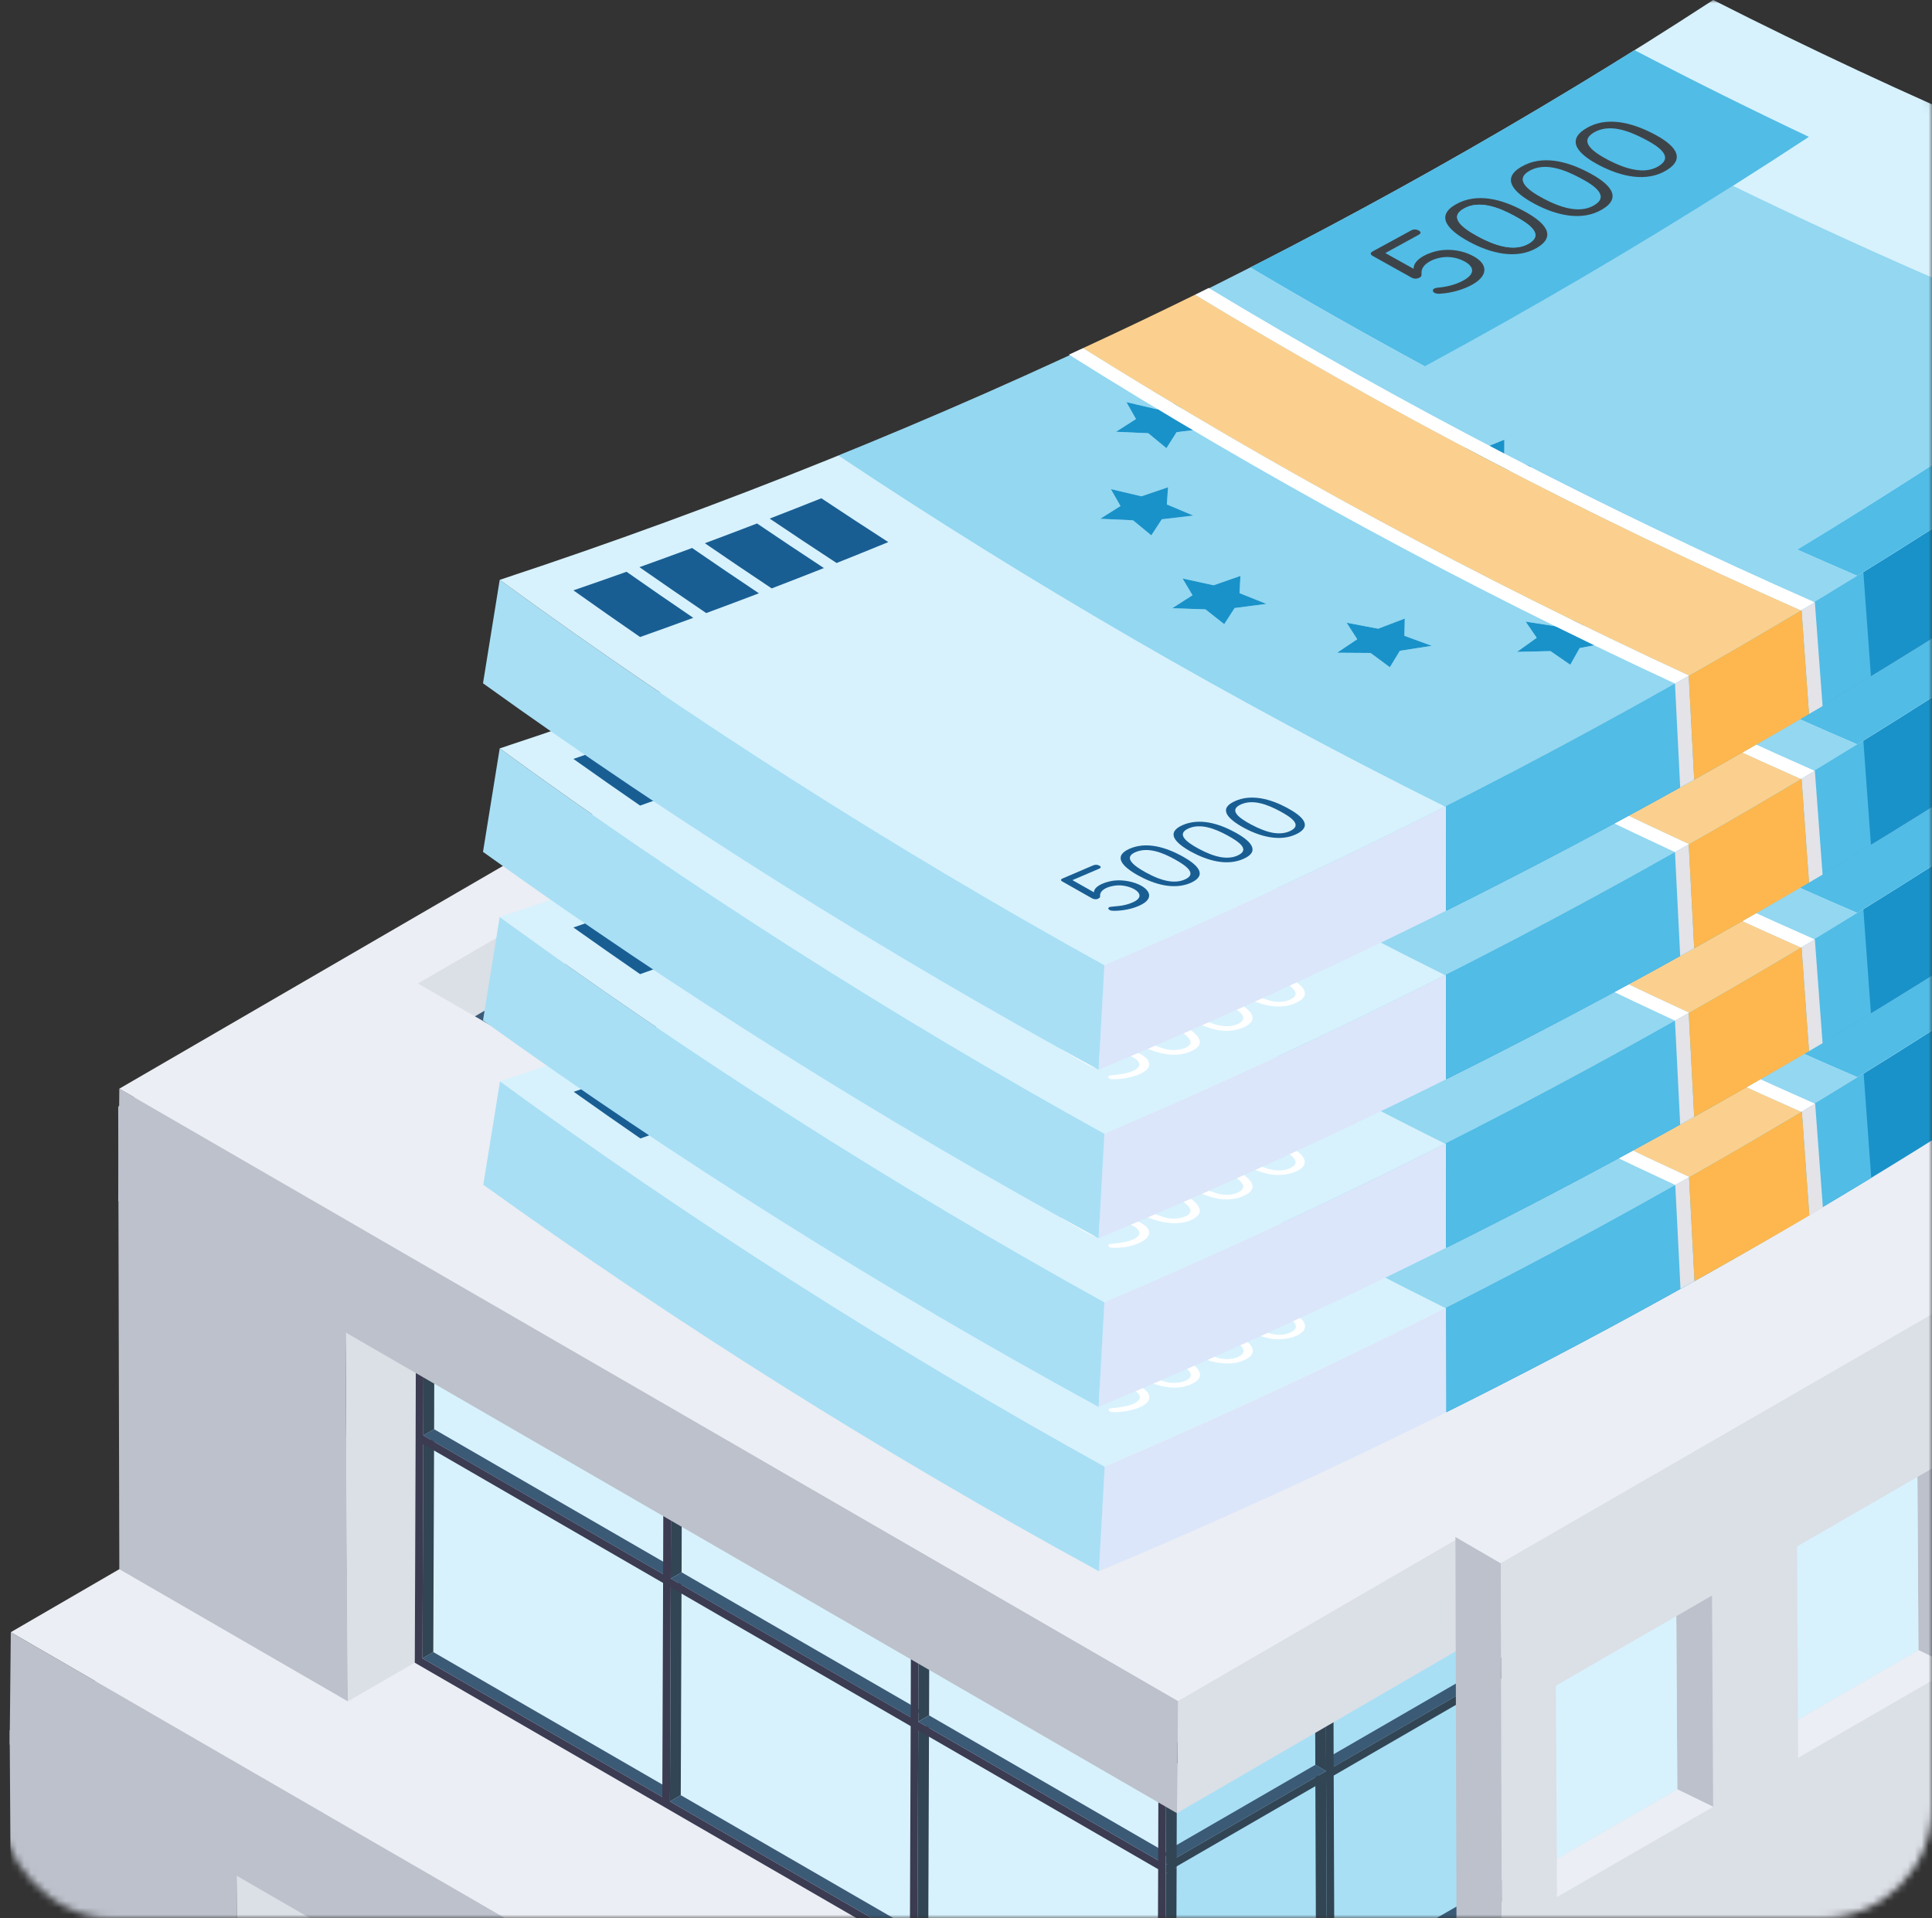 <svg width="280" height="278" viewBox="0 0 280 278" fill="none" xmlns="http://www.w3.org/2000/svg">
<rect x="0" y="0" width="280" height="278" fill="#333333" stroke="none"/>
<mask id="mask0_8944_19249" style="mask-type:alpha" maskUnits="userSpaceOnUse" x="0" y="0" width="280" height="278">
<rect width="280" height="278" rx="16" fill="#25253F"/>
</mask>
<g mask="url(#mask0_8944_19249)">
<path d="M405.947 371.855L208.538 486.573C198.822 492.207 183.135 492.352 173.118 486.573L88.614 437.766L51.196 416.152L41.76 410.714L-18.853 375.713L-25.546 371.855C-26.383 371.39 -27.174 370.832 -27.87 370.274C-31.264 367.718 -32.938 364.65 -32.938 361.582C-32.938 357.863 -30.52 354.191 -25.64 351.356L6.805 332.484C231.332 201.995 155.748 245.923 171.723 236.638C181.439 230.967 197.289 230.967 207.143 236.638L405.808 351.356C415.615 356.98 415.708 366.184 405.947 371.855Z" fill="#9BCB75"/>
<path d="M320.497 310.69L145.134 412.505L-8.309 323.77L167.054 221.951L320.497 310.69Z" fill="#EBEEF4"/>
<path d="M34.725 336.951L1.844 318.139L1.402 250.792L34.265 269.891L34.725 336.951Z" fill="#BCC1CB"/>
<path d="M34.265 269.891L1.402 250.792L75.128 208.261L107.99 227.36L34.265 269.891Z" fill="#CACDD2"/>
<path d="M107.991 227.36L108.451 294.415L34.726 336.951L34.266 269.891L107.991 227.36Z" fill="#DBDFE6"/>
<path d="M238.093 313.981L270.956 294.886L187.079 246.461L154.216 265.556L238.093 313.981Z" fill="#CACDD2"/>
<path d="M154.216 265.555L153.756 320.711L237.633 369.136L238.093 313.98L154.216 265.555Z" fill="#BCC1CB"/>
<path d="M96.903 259.954L89.902 263.993V297.125L96.903 301.188V259.954Z" fill="#BCC1CB"/>
<path d="M89.902 263.994L45.609 289.638V322.859L89.902 297.126V263.994Z" fill="#D7F2FD"/>
<path d="M90.26 297.336L89.084 296.653L88.996 273.36L90.177 274.044L90.26 297.336Z" fill="#324554"/>
<path d="M90.173 273.091L88.997 272.403L88.969 262.224L90.145 262.907L90.173 273.091Z" fill="#324554"/>
<path d="M75.777 281.411L74.597 280.728L88.997 272.403L90.173 273.091L75.777 281.411Z" fill="#3B5A76"/>
<path d="M75.744 270.287L74.568 269.604L89.796 260.8L90.972 261.484L75.744 270.287Z" fill="#3B5A76"/>
<path d="M74.945 281.895L73.769 281.212L73.736 271.027L74.917 271.711L74.945 281.895Z" fill="#324554"/>
<path d="M74.912 270.767L73.736 270.083L74.568 269.604L75.744 270.288L74.912 270.767Z" fill="#3B5A76"/>
<path d="M60.503 279.096L59.327 278.413L73.737 270.083L74.913 270.766L60.503 279.096Z" fill="#3B5A76"/>
<path d="M90.972 261.482C90.974 261.95 91.103 300.212 91.095 297.811C90.626 298.082 60.162 315.696 60.628 315.427L59.807 315.901L44.568 324.712C44.566 324.227 44.443 287.913 44.444 288.383C45.199 287.947 94.124 259.66 90.972 261.482ZM59.804 314.945L59.718 291.653L45.31 299.984L45.396 323.276L59.804 314.945ZM75.032 306.14L74.946 282.849L60.539 291.179L60.625 314.471L75.032 306.14ZM90.261 297.335L90.175 274.044L75.778 282.368L75.864 305.66L90.261 297.335ZM59.715 290.698L59.686 280.515L45.279 288.846L45.307 299.028L59.715 290.698ZM74.943 281.893L74.915 271.711L60.507 280.041L60.536 290.223L74.943 281.893ZM90.172 273.088L90.143 262.906L75.746 271.23L75.775 281.412L90.172 273.088Z" fill="#375064"/>
<path d="M96.903 256.254V259.954L45.601 289.638V328.083L41.673 329.25V287.7L96.903 256.254Z" fill="#DBDFE6"/>
<path d="M148.188 276.111L155.188 280.151V313.278L148.188 317.346V276.111Z" fill="#BCC1CB"/>
<path d="M169.346 286.441L170.522 285.757L155.294 276.954L154.118 277.637L169.346 286.441Z" fill="#3B5A76"/>
<path d="M184.586 295.254C185.312 295.674 201.692 305.144 200.646 304.539C200.645 305.007 200.515 343.269 200.523 340.868C181.015 329.589 173.507 325.249 153.995 313.967C153.997 313.499 154.126 275.238 154.118 277.638C154.588 277.91 185.051 295.523 184.586 295.254ZM185.287 331.102L199.694 339.432L199.78 316.141L185.373 307.81L185.287 331.102ZM170.058 322.297L184.465 330.627L184.552 307.336L170.144 299.005L170.058 322.297ZM154.83 313.492L169.226 321.816L169.312 298.525L154.916 290.2L154.83 313.492ZM185.376 306.854L199.783 315.185L199.812 305.003L185.404 296.672L185.376 306.854ZM170.147 298.049L184.554 306.38L184.583 296.198L170.176 287.867L170.147 298.049ZM154.918 289.244L169.315 297.569L169.344 287.387L154.947 279.062L154.918 289.244Z" fill="#375064"/>
<path d="M148.188 272.407V276.112L199.49 305.791V344.236L203.418 345.403V303.852L148.188 272.407Z" fill="#BCC1CB"/>
<path d="M320.214 229.377L320.051 245.642L154.84 341.562L155.003 325.298L320.214 229.377Z" fill="#DBDFE6"/>
<path d="M155.002 325.3L154.84 341.564L1.402 252.829L1.565 236.561L155.002 325.3Z" fill="#BCC1CB"/>
<path d="M320.213 229.378L155.002 325.299L1.564 236.56L166.776 140.639L320.213 229.378Z" fill="#EBEEF4"/>
<path d="M50.407 246.582L17.294 227.427L17.131 160.372L49.994 179.471L50.407 246.582Z" fill="#BCC1CB"/>
<path d="M49.994 179.471L17.131 160.371L101.008 111.946L133.871 131.046L49.994 179.471Z" fill="#CACDD2"/>
<path d="M133.871 131.045L134.331 198.1L50.408 246.581L49.994 179.47L133.871 131.045Z" fill="#DBDFE6"/>
<path d="M169.133 252.426L275.301 191.034C275.54 257.378 275.457 234.496 275.475 239.446L169.133 300.937V252.426Z" fill="#A8DFF5"/>
<path d="M216.432 275.051L214.861 274.14L249.621 254.042L251.192 254.953L216.432 275.051Z" fill="#3B5A76"/>
<path d="M193.406 288.368L191.835 287.457L213.756 274.781L215.322 275.692L193.406 288.368Z" fill="#3B5A76"/>
<path d="M251.192 254.954L249.621 254.043L249.51 223.011L251.076 223.927L251.192 254.954Z" fill="#324554"/>
<path d="M251.071 222.653L249.505 221.738L249.468 208.174L251.034 209.085L251.071 222.653Z" fill="#324554"/>
<path d="M215.321 275.693L213.755 274.782L213.639 243.751L215.21 244.662L215.321 275.693Z" fill="#324554"/>
<path d="M216.312 242.752L214.745 241.841L249.504 221.738L251.071 222.653L216.312 242.752Z" fill="#3B5A76"/>
<path d="M216.27 227.928L214.703 227.017L250.569 206.277L252.14 207.188L216.27 227.928Z" fill="#3B5A76"/>
<path d="M215.205 243.389L213.639 242.478L213.597 228.915L215.168 229.826L215.205 243.389Z" fill="#324554"/>
<path d="M215.163 228.57L213.597 227.659L214.703 227.017L216.269 227.928L215.163 228.57Z" fill="#3B5A76"/>
<path d="M192.309 289L190.742 288.089L190.626 257.058L192.197 257.969L192.309 289Z" fill="#324554"/>
<path d="M193.284 256.069L191.718 255.153L213.639 242.478L215.205 243.389L193.284 256.069Z" fill="#3B5A76"/>
<path d="M192.192 256.696L190.626 255.785L190.584 242.221L192.155 243.132L192.192 256.696Z" fill="#324554"/>
<path d="M193.242 241.246L191.676 240.335L213.597 227.659L215.163 228.57L193.242 241.246Z" fill="#3B5A76"/>
<path d="M192.15 241.878L190.579 240.967L191.676 240.335L193.243 241.246L192.15 241.878Z" fill="#3B5A76"/>
<path d="M169.286 303.592L167.719 302.681L167.599 270.376L169.17 271.287L169.286 303.592Z" fill="#324554"/>
<path d="M170.272 269.371L168.705 268.46L190.626 255.785L192.192 256.696L170.272 269.371Z" fill="#3B5A76"/>
<path d="M169.169 271.287L167.598 270.376L167.594 269.103L169.165 270.014L169.169 271.287Z" fill="#324554"/>
<path d="M169.123 255.19L167.552 254.279L190.579 240.966L192.15 241.877L169.123 255.19Z" fill="#3B5A76"/>
<path d="M252.137 207.189C252.362 273.515 252.285 250.639 252.302 255.588L216.435 276.328L215.327 276.968C202.203 284.556 182.427 295.991 169.285 303.591C169.268 298.642 169.346 321.518 169.121 255.192C231.107 219.349 160.134 260.389 252.137 207.189ZM192.309 289.002L192.195 257.972L170.275 270.648L170.389 301.678L192.309 289.002ZM215.323 275.694L215.208 244.664L193.289 257.34L193.403 288.37L215.323 275.694ZM251.19 254.954L251.075 223.924L216.316 244.025L216.431 275.055L251.19 254.954ZM192.191 256.699L192.152 243.134L170.233 255.81L170.271 269.375L192.191 256.699ZM215.204 243.391L215.166 229.826L193.247 242.502L193.285 256.067L215.204 243.391ZM251.071 222.651L251.033 209.086L216.274 229.186L216.313 242.751L251.071 222.651Z" fill="#324554"/>
<path d="M169.165 270.014L167.594 269.103L167.552 254.28L169.123 255.191L169.165 270.014Z" fill="#324554"/>
<path d="M169.132 252.426L62.962 191.037L62.929 205.878V207.138L62.79 239.448L169.132 300.939V252.426Z" fill="#D7F2FD"/>
<path d="M95.988 260.455L97.554 259.54L62.795 239.441L61.228 240.352L95.988 260.455Z" fill="#3B5A76"/>
<path d="M131.868 281.2L133.434 280.289L98.661 260.181L97.095 261.092L131.868 281.2Z" fill="#3B5A76"/>
<path d="M61.228 240.353L62.795 239.442L62.911 208.415L61.34 209.326L61.228 240.353Z" fill="#324554"/>
<path d="M61.344 208.053L62.915 207.142L62.952 193.574L61.381 194.485L61.344 208.053Z" fill="#324554"/>
<path d="M97.095 261.093L98.661 260.182L98.777 229.15L97.211 230.066L97.095 261.093Z" fill="#324554"/>
<path d="M96.103 228.152L97.669 227.24L62.915 207.142L61.344 208.053L96.103 228.152Z" fill="#3B5A76"/>
<path d="M96.145 213.328L97.711 212.417L61.846 191.676L60.279 192.587L96.145 213.328Z" fill="#3B5A76"/>
<path d="M97.21 228.793L98.781 227.882L98.818 214.314L97.252 215.225L97.21 228.793Z" fill="#324554"/>
<path d="M97.256 213.969L98.823 213.058L97.712 212.417L96.145 213.328L97.256 213.969Z" fill="#3B5A76"/>
<path d="M132.959 281.833L134.53 280.922L134.642 249.89L133.075 250.801L132.959 281.833Z" fill="#324554"/>
<path d="M131.983 248.901L133.554 247.985L98.781 227.882L97.21 228.793L131.983 248.901Z" fill="#3B5A76"/>
<path d="M133.08 249.528L134.647 248.617L134.684 235.054L133.117 235.965L133.08 249.528Z" fill="#324554"/>
<path d="M132.025 234.078L133.597 233.167L98.823 213.059L97.257 213.97L132.025 234.078Z" fill="#3B5A76"/>
<path d="M133.122 234.709L134.689 233.798L133.596 233.166L132.025 234.077L133.122 234.709Z" fill="#3B5A76"/>
<path d="M168.839 303.855L170.405 302.944L170.526 270.639L168.955 271.55L168.839 303.855Z" fill="#324554"/>
<path d="M167.853 269.636L169.42 268.725L134.647 248.617L133.08 249.528L167.853 269.636Z" fill="#3B5A76"/>
<path d="M168.955 271.551L170.526 270.64V269.366L168.96 270.277L168.955 271.551Z" fill="#324554"/>
<path d="M169.002 255.455L170.568 254.544L134.689 233.799L133.122 234.71L169.002 255.455Z" fill="#3B5A76"/>
<path d="M97.254 213.969L132.027 234.077L133.121 234.708L169.002 255.456C168.777 321.782 168.855 298.906 168.838 303.855C53.495 237.16 145.27 290.228 60.115 240.987L60.234 208.684L60.237 207.411L60.279 192.589L96.146 213.329L97.254 213.969ZM132.961 281.834L167.734 301.942L167.849 270.912L133.075 250.804L132.961 281.834ZM97.094 261.094L131.867 281.202L131.981 250.172L97.209 230.064L97.094 261.094ZM61.227 240.354L95.986 260.454L96.1 229.424L61.342 209.324L61.227 240.354ZM133.079 249.53L167.852 269.639L167.891 256.074L133.118 235.965L133.079 249.53ZM97.212 228.791L131.985 248.899L132.023 235.334L97.251 215.226L97.212 228.791ZM61.345 208.051L96.104 228.151L96.142 214.586L61.384 194.486L61.345 208.051Z" fill="#3B3B52"/>
<path d="M168.96 270.277L170.526 269.366L170.568 254.543L169.002 255.454L168.96 270.277Z" fill="#324554"/>
<path d="M320.213 159.738L320.05 176.002L170.568 262.794L170.731 246.525L320.213 159.738Z" fill="#DBDFE6"/>
<path d="M170.731 246.525L170.568 262.794L17.131 174.055L17.294 157.786L170.731 246.525Z" fill="#BCC1CB"/>
<path d="M320.212 159.739L170.73 246.526L17.293 157.787L166.775 71L320.212 159.739Z" fill="#EBEEF4"/>
<path d="M217.966 398.838L211.394 395.017L210.934 222.754L217.506 226.575L217.966 398.838Z" fill="#BCC1CB"/>
<path d="M217.506 226.575L210.934 222.754L320.083 159.738L326.655 163.559L217.506 226.575Z" fill="#EBEEF4"/>
<path d="M326.655 163.558L327.115 335.821L217.966 398.837L217.506 226.574L326.655 163.558Z" fill="#DBDFE6"/>
<path d="M60.583 142.541L68.829 147.301L168.045 89.649V80.097L60.583 142.541Z" fill="#DBDFE6"/>
<path d="M168.045 80.097V89.649L256.951 140.979L265.197 136.187L168.045 80.097Z" fill="#BCC1CB"/>
<path d="M256.951 140.98L168.044 89.649L68.828 147.301L157.744 198.636L256.951 140.98Z" fill="#3B5A76"/>
<path d="M184.42 107.884L184.406 113.071L167.101 123.125L167.115 117.938L184.42 107.884Z" fill="#DBDFE6"/>
<path d="M167.114 117.938L167.1 123.125L149.684 113.071L149.693 107.884L167.114 117.938Z" fill="#BCC1CB"/>
<path d="M184.419 107.883L167.114 117.938L149.692 107.883L166.998 97.825L184.419 107.883Z" fill="#EBEEF4"/>
<path d="M148.262 128.898L148.248 134.086L130.942 144.14L130.956 138.953L148.262 128.898Z" fill="#DBDFE6"/>
<path d="M130.956 138.953L130.942 144.14L113.525 134.086L113.535 128.898L130.956 138.953Z" fill="#BCC1CB"/>
<path d="M148.261 128.898L130.956 138.952L113.534 128.898L130.839 118.839L148.261 128.898Z" fill="#EBEEF4"/>
<path d="M278.035 239.153L277.887 214.062L283.065 211.073L283.227 241.681L278.035 239.153Z" fill="#BCC1CB"/>
<path d="M278.036 239.153L283.228 241.681V241.709L260.596 254.775L260.582 249.235L278.036 239.153Z" fill="#EBEEF4"/>
<path d="M277.888 214.062L278.036 239.153L260.582 249.235L260.434 224.139L277.888 214.062Z" fill="#D7F2FD"/>
<path d="M243.091 259.332L242.942 234.241L248.116 231.252L248.279 261.86L243.091 259.332Z" fill="#BCC1CB"/>
<path d="M243.091 259.332L248.278 261.861V261.884L225.646 274.95L225.632 269.414L243.091 259.332Z" fill="#EBEEF4"/>
<path d="M242.942 234.241L243.091 259.332L225.632 269.414L225.483 244.319L242.942 234.241Z" fill="#D7F2FD"/>
<path d="M130.897 144.139L120.782 143.762L108.455 136.613L113.526 134.084L130.897 144.139Z" fill="#324554"/>
<path d="M167.059 123.124L156.944 122.747L144.612 115.603L149.684 113.07L167.059 123.124Z" fill="#324554"/>
<path d="M335.929 110.1C336.706 115.103 337.485 120.106 338.262 125.109C285.518 165.061 225.538 199.95 159.261 227.724C159.538 222.669 159.823 217.613 160.102 212.558C225.326 184.723 284.237 149.889 335.929 110.1Z" fill="#DBE6FA"/>
<path d="M324.513 118.717C289.305 144.789 250.914 168.588 209.598 189.504C209.608 194.559 209.617 199.615 209.627 204.669C251.647 183.752 290.746 159.902 326.656 133.731C325.941 128.725 325.227 123.722 324.513 118.717Z" fill="#1992C9"/>
<path d="M270.095 155.584C250.7 167.578 230.523 178.912 209.598 189.506C209.608 194.561 209.617 199.617 209.627 204.671C230.911 194.078 251.446 182.731 271.196 170.71C270.831 165.669 270.46 160.626 270.095 155.584Z" fill="#51BCE6"/>
<path d="M160.102 212.559C159.821 217.615 159.539 222.67 159.26 227.725C127.8 210.573 98.023 191.816 70.044 171.712C70.85 166.714 71.658 161.715 72.465 156.716C99.922 176.737 129.17 195.436 160.102 212.559Z" fill="#A8DFF5"/>
<path d="M335.929 110.1C284.235 149.888 225.325 184.723 160.102 212.558C129.168 195.435 99.922 176.736 72.465 156.715C137.197 135.364 196.163 106.668 248.336 72.676C276.015 86.725 305.255 99.284 335.929 110.1Z" fill="#D7F2FD"/>
<path d="M172.653 200.617C170.211 201.703 167.354 200.859 165.004 199.565C162.677 198.27 161.309 196.786 163.728 195.696C166.184 194.617 168.953 195.456 171.331 196.741C173.681 198.03 175.079 199.504 172.653 200.617ZM169.31 200.365C170.785 200.634 173.085 200.064 172.487 198.943C171.901 197.793 168.488 196.196 167.053 195.957C165.584 195.694 163.325 196.26 163.878 197.358C164.492 198.555 167.845 200.111 169.31 200.365ZM184.439 194.065C182.414 193.815 177.194 191.664 177.776 189.875C178.182 188.688 180.652 188.109 182.43 188.334C184.945 188.651 187.767 190.255 188.644 191.199C190.418 193.126 186.987 194.367 184.439 194.065ZM184.582 193.387C185.513 193.536 186.332 193.445 187.035 193.113C188.814 192.272 187.236 191.147 185.491 190.218C183.748 189.293 181.632 188.458 179.856 189.28C177.063 190.569 182.779 193.084 184.582 193.387Z" fill="white"/>
<path d="M262.201 92.513C258.562 94.903 254.899 97.264 251.199 99.605C236.789 108.729 221.901 117.463 206.545 125.769C197.967 121.124 189.535 116.344 181.248 111.439C200.542 101.603 219.114 91.077 236.93 79.941C245.213 84.266 253.638 88.458 262.201 92.513Z" fill="#51BCE6"/>
<path opacity="0.502" d="M260.486 152.332C263.379 153.618 266.281 154.89 269.201 156.147C250.044 167.961 230.126 179.13 209.474 189.58C178.512 174.153 149.167 157.107 121.552 138.696C142.132 130.35 162.035 121.246 181.229 111.459C189.508 116.361 197.936 121.136 206.513 125.777C221.876 117.47 236.776 108.733 251.194 99.606C268.574 108.069 286.533 115.965 305.032 123.237C290.682 133.323 275.829 143.035 260.486 152.332Z" fill="#51BCE6"/>
<path d="M324.634 118.629C306.955 131.727 288.468 144.253 269.212 156.127C266.301 154.875 263.404 153.607 260.525 152.325C278.009 141.727 294.863 130.588 311.063 118.969C315.585 118.893 320.109 118.78 324.634 118.629Z" fill="#51BCE6"/>
<path d="M180.32 197.128C177.045 198.64 172.161 196.311 170.602 194.639C168.886 192.725 172.328 191.505 174.856 191.838C177.311 192.166 180.131 193.746 181.075 194.756C182.002 195.79 181.569 196.558 180.32 197.128ZM176.976 196.909C177.924 197.061 178.735 196.985 179.439 196.656C180.139 196.332 180.38 195.926 180.142 195.455C179.569 194.338 176.141 192.76 174.705 192.516C173.795 192.353 172.964 192.441 172.265 192.762C171.555 193.087 171.335 193.479 171.542 193.949C172.161 195.157 175.51 196.646 176.976 196.909ZM163.457 204.48C162.734 204.635 161.93 204.719 161.034 204.648C160.934 204.598 160.837 204.548 160.74 204.498C160.712 204.433 160.686 204.372 160.656 204.307C160.706 204.251 160.759 204.195 160.809 204.141C161.432 204.016 164.335 203.945 165.078 202.852C165.22 202.632 165.238 202.418 165.131 202.198C164.021 200.352 159.225 200.812 159.484 202.583C159.464 202.643 159.452 202.705 159.437 202.767C158.643 203.342 158.617 203.067 154.043 200.456C153.72 200.278 153.736 200.121 154.068 199.982C155.533 199.36 156.993 198.736 158.45 198.108C158.604 198.04 158.775 198.003 158.935 198.011C159.088 198.014 159.234 198.057 159.37 198.138C159.646 198.285 159.629 198.466 159.309 198.592C158.033 199.144 156.758 199.693 155.473 200.238C156.51 200.827 157.547 201.415 158.587 201.999C158.591 201.408 159.306 200.98 159.844 200.741C164.18 198.879 170.395 203.028 163.457 204.48Z" fill="white"/>
<path d="M100.521 162.221C97.963 163.159 95.393 164.088 92.814 165.003C89.566 162.766 86.346 160.51 83.148 158.239C85.725 157.352 88.29 156.455 90.847 155.545C94.046 157.79 97.272 160.014 100.521 162.221Z" fill="#195E93"/>
<path d="M242.793 171.736C243.044 176.761 243.294 181.786 243.551 186.81C244.229 186.434 244.905 186.056 245.582 185.682C245.316 180.656 245.052 175.633 244.791 170.61C244.125 170.985 243.458 171.361 242.793 171.736ZM261.135 161.111C261.496 166.129 261.855 171.147 262.219 176.165C262.875 175.779 263.533 175.392 264.187 175.004C263.814 169.988 263.438 164.97 263.068 159.953C262.424 160.339 261.784 160.726 261.135 161.111Z" fill="#E3E3E8"/>
<path d="M244.791 170.61C245.054 175.635 245.318 180.658 245.583 185.682C251.185 182.562 256.734 179.389 262.219 176.166C261.856 171.149 261.498 166.129 261.135 161.112C255.746 164.328 250.293 167.495 244.791 170.61Z" fill="#FDB74E"/>
<path d="M154.962 124.072C182.581 141.436 211.891 157.41 242.781 171.74C243.467 171.354 244.155 170.968 244.841 170.58C213.955 156.321 184.642 140.421 157.017 123.125C156.332 123.441 155.648 123.759 154.962 124.072ZM173.226 115.397C200.869 132.145 230.184 147.484 261.053 161.159C261.717 160.763 262.383 160.364 263.044 159.966C232.182 146.361 202.866 131.092 175.219 114.413C174.555 114.743 173.891 115.07 173.226 115.397Z" fill="white"/>
<path d="M157.017 123.126C184.64 140.423 213.953 156.324 244.84 170.581C250.302 167.492 255.704 164.351 261.052 161.16C230.186 147.484 200.867 132.146 173.226 115.398C167.876 118.026 162.473 120.604 157.017 123.126Z" fill="#FBD08E"/>
<path d="M335.885 86.284C336.662 91.287 337.441 96.29 338.218 101.293C285.474 141.244 225.494 176.133 159.217 203.908C159.494 198.852 159.779 193.796 160.058 188.741C225.282 160.907 284.193 126.072 335.885 86.284Z" fill="#DBE6FA"/>
<path d="M324.469 94.901C289.261 120.973 250.87 144.771 209.554 165.687C209.564 170.742 209.573 175.798 209.583 180.853C251.603 159.936 290.702 136.086 326.613 109.914C325.897 104.908 325.183 99.905 324.469 94.901Z" fill="#1992C9"/>
<path d="M270.051 131.767C250.656 143.761 230.479 155.095 209.554 165.689C209.564 170.744 209.573 175.8 209.583 180.855C230.867 170.261 251.402 158.914 271.152 146.894C270.787 141.852 270.416 136.809 270.051 131.767Z" fill="#51BCE6"/>
<path d="M160.058 188.742C159.777 193.798 159.495 198.854 159.216 203.909C127.756 186.757 97.979 168 70 147.895C70.806 142.897 71.614 137.899 72.421 132.899C99.878 152.921 129.127 171.62 160.058 188.742Z" fill="#A8DFF5"/>
<path d="M335.885 86.284C284.191 126.072 225.281 160.906 160.058 188.741C129.124 171.619 99.879 152.92 72.421 132.898C137.153 111.548 196.119 82.852 248.292 48.86C275.971 62.909 305.211 75.468 335.885 86.284Z" fill="#D7F2FD"/>
<path d="M173.849 175.736C173.49 176.904 170.02 178.538 164.959 175.749C162.63 174.453 161.264 172.97 163.683 171.88C164.732 171.42 165.892 171.286 167.176 171.46C169.109 171.738 174.37 173.932 173.849 175.736ZM169.264 176.55C170.74 176.819 173.04 176.249 172.442 175.128C171.856 173.978 168.443 172.381 167.008 172.142C165.539 171.879 163.28 172.444 163.833 173.543C164.447 174.739 167.8 176.295 169.264 176.55ZM184.394 170.25C182.369 169.999 177.149 167.849 177.731 166.06C178.167 164.786 181.628 163.31 186.48 165.914C187.452 166.433 188.166 166.918 188.599 167.384C190.372 169.31 186.942 170.551 184.394 170.25ZM184.536 169.571C185.468 169.721 186.287 169.63 186.989 169.297C188.769 168.456 187.191 167.332 185.446 166.403C183.703 165.478 181.587 164.642 179.811 165.465C178.035 166.284 179.563 167.42 181.295 168.348C182.531 169.007 183.609 169.415 184.536 169.571Z" fill="white"/>
<path d="M262.156 68.696C258.517 71.086 254.854 73.448 251.154 75.788C236.744 84.912 221.856 93.646 206.5 101.953C197.922 97.307 189.491 92.528 181.203 87.622C200.497 77.786 219.069 67.26 236.885 56.124C245.168 60.449 253.594 64.641 262.156 68.696Z" fill="#51BCE6"/>
<path opacity="0.502" d="M260.442 128.515C263.334 129.801 266.236 131.073 269.156 132.33C249.999 144.144 230.081 155.314 209.429 165.763C178.467 150.336 149.122 133.29 121.507 114.879C142.087 106.533 161.99 97.429 181.184 87.642C189.463 92.544 197.891 97.32 206.468 101.96C221.831 93.653 236.731 84.916 251.149 75.79C268.529 84.252 286.488 92.148 304.987 99.42C290.637 109.506 275.784 119.218 260.442 128.515Z" fill="#51BCE6"/>
<path d="M324.589 94.813C306.91 107.91 288.423 120.437 269.167 132.311C266.256 131.058 263.359 129.79 260.48 128.509C277.964 117.91 294.818 106.772 311.018 95.152C315.54 95.077 320.064 94.963 324.589 94.813Z" fill="#51BCE6"/>
<path d="M180.275 173.312C179.257 173.783 178.091 173.934 176.783 173.77C174.735 173.513 169.562 171.345 170.125 169.524C170.589 168.257 174.093 166.844 178.913 169.452C181.269 170.717 182.694 172.209 180.275 173.312ZM176.93 173.094C177.879 173.246 178.69 173.169 179.394 172.84C181.192 172.009 179.615 170.883 177.87 169.933C176.149 169.002 174.002 168.13 172.22 168.946C171.51 169.272 171.29 169.664 171.497 170.134C172.116 171.342 175.465 172.831 176.93 173.094ZM165.364 177.25C168.641 179.105 164.4 181.105 160.989 180.832C160.889 180.782 160.792 180.732 160.695 180.683C160.667 180.618 160.64 180.556 160.611 180.492C160.661 180.436 160.714 180.38 160.764 180.326C161.368 180.205 164.294 180.122 165.032 179.037C165.709 177.993 162.775 176.515 160.489 177.497C160.118 177.652 159.838 177.846 159.653 178.044C159.482 178.261 159.399 178.496 159.439 178.767C159.418 178.828 159.407 178.89 159.392 178.951C158.598 179.527 158.572 179.251 153.998 176.641C153.84 176.554 153.784 176.474 153.765 176.389C153.771 176.308 153.859 176.236 154.023 176.166C155.488 175.544 156.948 174.92 158.405 174.292C159.076 173.998 159.957 174.504 159.264 174.776C157.988 175.329 156.713 175.878 155.427 176.423C156.464 177.012 157.501 177.599 158.541 178.184C158.551 176.928 162.278 175.529 165.364 177.25Z" fill="white"/>
<path d="M100.476 138.406C97.919 139.343 95.348 140.272 92.769 141.187C89.521 138.95 86.301 136.694 83.103 134.423C85.68 133.536 88.245 132.639 90.802 131.729C94.001 133.974 97.227 136.198 100.476 138.406Z" fill="#195E93"/>
<path d="M242.748 147.922C242.999 152.947 243.249 157.972 243.506 162.996C244.185 162.62 244.86 162.242 245.537 161.868C245.272 156.842 245.007 151.819 244.746 146.796C244.08 147.171 243.413 147.547 242.748 147.922ZM261.09 137.297C261.451 142.315 261.81 147.333 262.174 152.351C262.83 151.965 263.489 151.578 264.142 151.19C263.769 146.174 263.393 141.156 263.023 136.139C262.38 136.525 261.739 136.912 261.09 137.297Z" fill="#E3E3E8"/>
<path d="M244.745 146.796C245.008 151.821 245.272 156.844 245.537 161.868C251.139 158.748 256.689 155.575 262.173 152.352C261.81 147.335 261.452 142.316 261.089 137.298C255.7 140.514 250.248 143.681 244.745 146.796Z" fill="#FDB74E"/>
<path d="M154.918 100.255C182.537 117.619 211.847 133.593 242.737 147.923C243.423 147.537 244.111 147.151 244.797 146.763C213.911 132.505 184.598 116.604 156.973 99.308C156.288 99.625 155.604 99.942 154.918 100.255ZM173.182 91.58C200.825 108.328 230.14 123.667 261.009 137.342C261.673 136.946 262.34 136.547 263.001 136.149C232.138 122.544 202.822 107.275 175.175 90.596C174.511 90.926 173.847 91.254 173.182 91.58Z" fill="white"/>
<path d="M156.973 99.309C184.596 116.606 213.909 132.507 244.797 146.764C250.258 143.675 255.66 140.534 261.008 137.343C230.142 123.667 200.823 108.329 173.182 91.581C167.832 94.21 162.43 96.787 156.973 99.309Z" fill="#FBD08E"/>
<path d="M335.885 61.853C336.662 66.856 337.441 71.859 338.218 76.862C285.474 116.814 225.494 151.702 159.217 179.477C159.494 174.422 159.779 169.366 160.058 164.311C225.282 136.476 284.193 101.642 335.885 61.853Z" fill="#DBE6FA"/>
<path d="M324.469 70.471C289.261 96.543 250.87 120.342 209.554 141.258C209.564 146.313 209.573 151.369 209.583 156.423C251.603 135.506 290.702 111.656 326.613 85.484C325.897 80.479 325.183 75.476 324.469 70.471Z" fill="#1992C9"/>
<path d="M270.051 107.337C250.656 119.331 230.479 130.665 209.554 141.259C209.564 146.314 209.573 151.37 209.583 156.424C230.867 145.831 251.402 134.484 271.152 122.463C270.787 117.421 270.416 112.379 270.051 107.337Z" fill="#51BCE6"/>
<path d="M160.058 164.313C159.777 169.368 159.495 174.424 159.216 179.479C127.756 162.327 97.979 143.57 70 123.465C70.806 118.468 71.614 113.469 72.421 108.47C99.878 128.491 129.127 147.19 160.058 164.313Z" fill="#A8DFF5"/>
<path d="M335.885 61.854C284.191 101.642 225.281 136.476 160.058 164.312C129.124 147.189 99.879 128.49 72.421 108.469C137.153 87.118 196.119 58.422 248.292 24.43C275.971 38.479 305.211 51.038 335.885 61.854Z" fill="#D7F2FD"/>
<path d="M173.849 151.306C173.725 151.708 173.302 152.053 172.608 152.372C170.166 153.458 167.309 152.614 164.959 151.32C162.63 150.024 161.264 148.541 163.683 147.451C164.732 146.99 165.892 146.856 167.176 147.031C169.109 147.309 174.37 149.503 173.849 151.306ZM169.264 152.12C170.74 152.389 173.04 151.819 172.442 150.698C171.856 149.548 168.443 147.951 167.008 147.712C165.539 147.449 163.28 148.015 163.833 149.113C164.447 150.31 167.8 151.865 169.264 152.12ZM189.068 144.251C188.963 144.645 188.549 145.003 187.868 145.332C185.478 146.474 182.582 145.663 180.269 144.409C179.312 143.886 178.612 143.401 178.172 142.926C176.431 141.007 179.871 139.771 182.384 140.089C184.9 140.406 187.722 142.01 188.599 142.954C189.024 143.416 189.194 143.846 189.068 144.251ZM184.536 145.142C185.468 145.291 186.287 145.2 186.989 144.868C187.686 144.539 187.935 144.132 187.675 143.662C187.073 142.528 183.66 141.005 182.24 140.768C180.865 140.545 178.567 141.072 179.101 142.229C179.685 143.37 183.081 144.897 184.536 145.142Z" fill="white"/>
<path d="M262.156 44.266C258.517 46.656 254.854 49.017 251.154 51.358C236.744 60.482 221.856 69.216 206.5 77.522C197.922 72.877 189.491 68.097 181.203 63.192C200.497 53.356 219.069 42.83 236.885 31.694C245.168 36.019 253.594 40.211 262.156 44.266Z" fill="#51BCE6"/>
<path opacity="0.502" d="M260.442 104.086C263.334 105.371 266.236 106.643 269.156 107.9C249.999 119.715 230.081 130.884 209.429 141.333C178.467 125.907 149.122 108.86 121.507 90.45C142.087 82.103 161.99 72.999 181.184 63.212C189.463 68.115 197.891 72.89 206.468 77.531C221.831 69.224 236.731 60.487 251.149 51.36C268.529 59.823 286.488 67.718 304.987 74.99C290.637 85.076 275.784 94.788 260.442 104.086Z" fill="#51BCE6"/>
<path d="M324.589 70.383C306.91 83.48 288.423 96.007 269.167 107.881C266.256 106.628 263.359 105.36 260.48 104.079C277.964 93.48 294.818 82.342 311.018 70.722C315.54 70.647 320.064 70.533 324.589 70.383Z" fill="#51BCE6"/>
<path d="M128.738 102.998C126.25 104.02 123.75 105.03 121.244 106.03C117.987 103.901 114.759 101.755 111.548 99.592C114.054 98.622 116.551 97.638 119.036 96.646C122.246 98.782 125.48 100.898 128.738 102.998Z" fill="#195E93"/>
<path d="M180.275 148.882C179.257 149.352 178.091 149.503 176.783 149.339C174.778 149.087 169.562 146.915 170.125 145.093C170.589 143.827 174.093 142.413 178.913 145.022C181.276 146.29 182.694 147.779 180.275 148.882ZM176.93 148.663C177.879 148.815 178.69 148.739 179.394 148.41C181.192 147.578 179.615 146.452 177.87 145.503C176.149 144.571 174.002 143.699 172.22 144.516C170.441 145.331 171.957 146.477 173.672 147.418C174.905 148.087 175.989 148.494 176.93 148.663ZM166.431 153.777C167.33 155.537 163.102 156.571 160.989 156.402C160.889 156.352 160.792 156.302 160.695 156.252C160.667 156.187 160.64 156.126 160.611 156.061C160.661 156.005 160.714 155.949 160.764 155.895C161.368 155.774 164.294 155.692 165.032 154.606C165.709 153.563 162.775 152.085 160.489 153.066C159.903 153.311 159.347 153.71 159.439 154.336C159.418 154.397 159.407 154.459 159.392 154.521C158.598 155.096 158.572 154.821 153.998 152.21C153.84 152.123 153.784 152.044 153.765 151.958C153.771 151.877 153.859 151.805 154.023 151.736C155.488 151.114 156.948 150.489 158.405 149.862C159.076 149.567 159.958 150.073 159.264 150.346C157.988 150.898 156.713 151.447 155.427 151.992C156.464 152.581 157.501 153.169 158.541 153.753C158.549 152.747 160.525 152.128 161.629 152.042C164.029 151.847 166.077 152.992 166.431 153.777Z" fill="white"/>
<path d="M119.405 106.76C116.892 107.755 114.374 108.737 111.839 109.709C108.586 107.546 105.358 105.362 102.154 103.163C104.684 102.22 107.204 101.265 109.712 100.299C112.921 102.473 116.153 104.624 119.405 106.76Z" fill="#195E93"/>
<path d="M109.986 110.421C107.453 111.386 104.906 112.341 102.35 113.286C99.102 111.085 95.876 108.867 92.673 106.631C95.224 105.717 97.768 104.79 100.304 103.853C103.509 106.06 106.737 108.248 109.986 110.421Z" fill="#195E93"/>
<path d="M100.476 113.975C97.919 114.913 95.348 115.842 92.769 116.757C89.521 114.52 86.301 112.264 83.103 109.993C85.68 109.106 88.245 108.209 90.802 107.299C94.001 109.544 97.227 111.768 100.476 113.975Z" fill="#195E93"/>
<path d="M242.748 123.493C242.999 128.518 243.249 133.543 243.506 138.566C244.185 138.19 244.86 137.813 245.537 137.438C245.272 132.412 245.007 127.389 244.746 122.366C244.08 122.741 243.413 123.117 242.748 123.493ZM261.09 112.868C261.451 117.885 261.81 122.903 262.174 127.921C262.83 127.535 263.489 127.149 264.142 126.76C263.769 121.744 263.393 116.726 263.023 111.709C262.38 112.096 261.739 112.482 261.09 112.868Z" fill="#E3E3E8"/>
<path d="M244.745 122.367C245.008 127.391 245.272 132.414 245.537 137.439C251.139 134.318 256.689 131.145 262.173 127.922C261.81 122.905 261.452 117.886 261.089 112.868C255.7 116.084 250.248 119.251 244.745 122.367Z" fill="#FDB74E"/>
<path d="M154.918 75.826C182.537 93.189 211.847 109.163 242.737 123.494C243.423 123.107 244.111 122.721 244.797 122.333C213.911 108.075 184.598 92.174 156.973 74.878C156.288 75.195 155.604 75.512 154.918 75.826ZM173.182 67.151C200.825 83.898 230.14 99.237 261.009 112.913C261.673 112.517 262.34 112.117 263.001 111.719C232.138 98.115 202.822 82.846 175.175 66.166C174.511 66.496 173.847 66.824 173.182 67.151Z" fill="white"/>
<path d="M156.973 74.879C184.596 92.177 213.909 108.077 244.797 122.334C250.258 119.245 255.66 116.104 261.008 112.913C230.142 99.237 200.823 83.899 173.182 67.151C167.832 69.78 162.43 72.358 156.973 74.879Z" fill="#FBD08E"/>
<path d="M335.885 37.422C336.662 42.425 337.441 47.428 338.218 52.431C285.474 92.383 225.494 127.272 159.217 155.047C159.494 149.991 159.779 144.935 160.058 139.88C225.282 112.045 284.193 77.211 335.885 37.422Z" fill="#DBE6FA"/>
<path d="M324.469 46.041C289.261 72.113 250.87 95.911 209.554 116.827C209.564 121.883 209.573 126.938 209.583 131.993C251.603 111.076 290.702 87.226 326.613 61.054C325.897 56.048 325.183 51.045 324.469 46.041Z" fill="#1992C9"/>
<path d="M270.051 82.907C250.656 94.901 230.479 106.235 209.554 116.829C209.564 121.884 209.573 126.94 209.583 131.994C230.867 121.401 251.402 110.054 271.152 98.033C270.787 92.991 270.416 87.949 270.051 82.907Z" fill="#51BCE6"/>
<path d="M160.058 139.882C159.777 144.938 159.495 149.994 159.216 155.049C127.756 137.897 97.979 119.139 70 99.035C70.806 94.037 71.614 89.038 72.421 84.039C99.878 104.061 129.127 122.759 160.058 139.882Z" fill="#A8DFF5"/>
<path d="M335.885 37.424C284.191 77.212 225.281 112.046 160.058 139.881C129.124 122.759 99.879 104.06 72.421 84.039C137.153 62.688 196.119 33.992 248.292 0C275.971 14.049 305.211 26.608 335.885 37.424Z" fill="#D7F2FD"/>
<path d="M172.608 127.941C170.166 129.026 167.309 128.183 164.959 126.888C162.63 125.592 161.264 124.11 163.683 123.019C166.138 121.941 168.908 122.78 171.286 124.064C173.583 125.324 175.06 126.816 172.608 127.941ZM169.264 127.689C170.196 127.859 171.03 127.772 171.729 127.462C173.532 126.661 171.971 125.486 170.234 124.536C168.493 123.575 166.373 122.718 164.555 123.507C162.761 124.286 164.285 125.463 166.004 126.415C167.234 127.094 168.31 127.523 169.264 127.689ZM187.868 120.9C185.478 122.043 182.582 121.231 180.269 119.977C177.919 118.694 176.522 117.229 178.94 116.131C181.318 115.015 184.165 115.811 186.48 117.053C188.831 118.308 190.28 119.738 187.868 120.9ZM184.536 120.71C185.468 120.86 186.287 120.769 186.989 120.436C188.769 119.595 187.191 118.471 185.446 117.542C183.703 116.617 181.587 115.781 179.811 116.604C178.035 117.424 179.563 118.559 181.295 119.487C182.531 120.146 183.609 120.555 184.536 120.71Z" fill="#195E93"/>
<path d="M262.156 19.836C258.517 22.226 254.854 24.588 251.154 26.928C236.744 36.052 221.856 44.786 206.5 53.093C197.922 48.447 189.491 43.668 181.203 38.762C200.497 28.926 219.069 18.4 236.885 7.265C245.168 11.589 253.594 15.781 262.156 19.836Z" fill="#51BCE6"/>
<path d="M213.502 37.111C215.742 38.308 215.643 39.993 213.368 41.255C212.01 42.015 210.267 42.479 208.725 42.567C208.324 42.618 207.633 42.493 207.664 42.091C207.669 41.816 208.094 41.728 208.368 41.692C209.698 41.581 210.966 41.267 212.153 40.613C213.835 39.656 213.633 38.647 212.25 37.89C211.497 37.486 210.677 37.265 209.784 37.251C208.182 37.216 205.789 38.156 206.025 39.728C205.983 40.009 206.02 40.08 205.734 40.236C205.381 40.43 204.949 40.447 204.577 40.238C202.694 39.197 200.819 38.15 198.95 37.096C198.581 36.891 198.534 36.638 198.964 36.42C200.799 35.43 202.626 34.434 204.446 33.432C204.786 33.222 205.233 33.193 205.606 33.41C205.998 33.624 205.952 33.836 205.564 34.053C203.972 34.931 202.373 35.807 200.769 36.676C202.13 37.44 203.496 38.2 204.865 38.958C204.839 37.491 207.221 36.515 208.691 36.294C210.247 36.056 212.015 36.307 213.502 37.111Z" fill="#3D4449"/>
<path d="M179.774 83.467C179.731 84.3 179.69 85.132 179.646 85.965C180.941 86.489 182.246 87.009 183.547 87.526C182.008 87.73 180.471 87.93 178.932 88.125C178.427 88.905 177.927 89.687 177.424 90.467C176.517 89.753 175.609 89.036 174.706 88.319C173.098 88.268 171.488 88.212 169.881 88.152C170.868 87.527 171.849 86.898 172.826 86.268C172.343 85.459 171.861 84.648 171.379 83.839C172.877 84.171 174.379 84.499 175.881 84.823C177.181 84.375 178.48 83.922 179.774 83.467Z" fill="#1992C9"/>
<path d="M240.396 24.067C238.236 25.397 235.351 24.366 233.1 23.198C230.863 22.036 228.815 20.54 230.974 19.215C233.159 17.899 235.923 18.913 238.205 20.078C240.484 21.246 242.576 22.713 240.396 24.067Z" fill="#51BCE6"/>
<path d="M241.561 24.657C238.607 26.478 234.9 25.571 231.831 23.981C228.777 22.395 226.886 20.414 229.838 18.621C232.793 16.816 236.388 17.744 239.464 19.304C242.552 20.874 244.504 22.834 241.561 24.657ZM237.318 24.652C238.515 24.797 239.552 24.593 240.396 24.069C242.58 22.733 240.484 21.249 238.206 20.081C235.926 18.91 233.182 17.897 230.975 19.218C228.796 20.531 230.857 22.022 233.101 23.201C234.707 24.036 236.109 24.512 237.318 24.652Z" fill="#3D4449"/>
<path d="M231.045 29.744C228.864 31.05 225.96 29.977 223.712 28.79C221.46 27.607 219.426 26.069 221.621 24.782C223.836 23.482 226.629 24.541 228.89 25.73C231.172 26.916 233.259 28.444 231.045 29.744Z" fill="#51BCE6"/>
<path d="M232.211 30.347C229.229 32.125 225.499 31.194 222.425 29.555C219.358 27.921 217.501 25.901 220.483 24.172C223.477 22.421 227.066 23.348 230.164 24.969C233.258 26.576 235.209 28.567 232.211 30.347ZM227.941 30.291C229.122 30.446 230.188 30.258 231.044 29.745C233.262 28.438 231.168 26.908 228.89 25.731C226.635 24.542 223.826 23.485 221.62 24.783C219.429 26.065 221.456 27.596 223.712 28.791C225.313 29.641 226.735 30.146 227.941 30.291ZM222.731 35.926C219.734 37.677 215.938 36.684 212.892 35.019C209.832 33.354 207.972 31.331 210.999 29.612C214.062 27.888 217.663 28.879 220.736 30.524C223.838 32.169 225.743 34.148 222.731 35.926ZM218.433 35.819C219.636 35.997 220.699 35.81 221.564 35.31C223.799 33.995 221.727 32.498 219.445 31.271C217.187 30.055 214.376 28.96 212.138 30.237C209.905 31.487 211.943 33.051 214.195 34.269C215.793 35.137 217.221 35.654 218.433 35.819Z" fill="#3D4449"/>
<path d="M221.566 35.307C219.337 36.578 216.451 35.495 214.196 34.267C211.938 33.047 209.915 31.494 212.14 30.235C214.37 28.956 217.181 30.056 219.446 31.269C221.739 32.5 223.797 33.997 221.566 35.307Z" fill="#51BCE6"/>
<path d="M171.412 57.982C171.359 58.815 171.309 59.648 171.258 60.48C172.511 61.017 173.76 61.552 175.012 62.085C173.52 62.274 172.025 62.458 170.525 62.637C170.032 63.412 169.538 64.186 169.046 64.959C168.168 64.238 167.292 63.515 166.42 62.791C164.86 62.726 163.3 62.654 161.738 62.578C162.703 61.963 163.67 61.346 164.633 60.73C164.169 59.913 163.708 59.096 163.247 58.279C164.705 58.625 166.165 58.969 167.628 59.308C168.893 58.868 170.153 58.428 171.412 57.982ZM229.53 89.222C229.533 90.057 229.538 90.891 229.546 91.725C230.878 92.174 232.209 92.62 233.544 93.062C232.011 93.356 230.48 93.644 228.941 93.927C228.484 94.735 228.031 95.543 227.575 96.347C226.615 95.689 225.658 95.029 224.706 94.368C223.089 94.411 221.47 94.449 219.851 94.481C220.807 93.8 221.765 93.12 222.713 92.436C222.175 91.654 221.637 90.871 221.103 90.089C222.635 90.333 224.171 90.576 225.709 90.81C226.983 90.283 228.258 89.754 229.53 89.222ZM203.595 89.646C203.576 90.481 203.559 91.315 203.538 92.149C204.857 92.636 206.182 93.12 207.507 93.6C205.966 93.846 204.424 94.088 202.878 94.326C202.397 95.121 201.912 95.916 201.429 96.709C200.493 96.021 199.565 95.33 198.632 94.638C197.012 94.632 195.393 94.621 193.774 94.605C194.748 93.954 195.727 93.303 196.696 92.647C196.18 91.85 195.669 91.05 195.16 90.252C196.678 90.545 198.206 90.834 199.731 91.118C201.022 90.631 202.311 90.14 203.595 89.646Z" fill="#1992C9"/>
<path opacity="0.502" d="M260.442 79.656C263.334 80.941 266.236 82.213 269.156 83.471C249.999 95.285 230.081 106.454 209.429 116.904C178.467 101.477 149.122 84.431 121.507 66.02C142.087 57.674 161.99 48.57 181.184 38.782C189.463 43.685 197.891 48.46 206.468 53.101C221.831 44.794 236.731 36.057 251.149 26.93C268.529 35.393 286.488 43.288 304.987 50.561C290.637 60.647 275.784 70.359 260.442 79.656ZM169.045 64.959C169.539 64.186 170.032 63.412 170.525 62.637C172.024 62.458 173.52 62.273 175.012 62.085C173.756 61.552 172.508 61.017 171.258 60.48C171.31 59.648 171.36 58.815 171.412 57.982C170.151 58.428 168.891 58.869 167.628 59.309C166.163 58.97 164.703 58.625 163.246 58.28C163.708 59.097 164.169 59.912 164.633 60.73C163.669 61.347 162.703 61.963 161.738 62.578C163.299 62.654 164.859 62.724 166.419 62.791C167.292 63.517 168.167 64.238 169.045 64.959ZM227.574 96.347C228.029 95.541 228.485 94.735 228.94 93.928C230.48 93.643 232.01 93.356 233.544 93.062C232.207 92.62 230.873 92.174 229.545 91.725C229.538 90.891 229.532 90.057 229.529 89.222C228.257 89.755 226.985 90.283 225.709 90.81C224.171 90.575 222.637 90.333 221.102 90.089C221.637 90.872 222.174 91.655 222.712 92.437C221.762 93.121 220.807 93.803 219.851 94.481C221.472 94.449 223.091 94.411 224.707 94.368C225.66 95.031 226.621 95.689 227.574 96.347ZM177.422 90.466C177.925 89.686 178.427 88.904 178.931 88.124C180.469 87.93 182.005 87.73 183.546 87.526C182.243 87.008 180.942 86.488 179.645 85.965C179.689 85.132 179.73 84.299 179.773 83.466C178.477 83.922 177.179 84.375 175.88 84.822C174.377 84.498 172.876 84.171 171.378 83.839C171.86 84.648 172.342 85.459 172.825 86.267C171.847 86.898 170.865 87.526 169.88 88.151C171.49 88.211 173.097 88.267 174.705 88.318C175.61 89.035 176.518 89.752 177.422 90.466ZM216.035 70.821C216.483 70.022 216.938 69.22 217.387 68.421C218.884 68.156 220.383 67.885 221.878 67.611C220.587 67.152 219.291 66.69 218.003 66.226C218.013 65.392 218.013 64.558 218.018 63.724C216.773 64.237 215.528 64.747 214.281 65.254C212.796 64.999 211.315 64.74 209.835 64.478C210.341 65.265 210.852 66.049 211.365 66.834C210.435 67.508 209.507 68.179 208.574 68.848C210.143 68.836 211.718 68.82 213.286 68.798C214.201 69.475 215.118 70.149 216.035 70.821ZM227.214 83.062C227.662 82.257 228.112 81.452 228.558 80.644C230.074 80.358 231.59 80.068 233.101 79.774C231.782 79.333 230.466 78.888 229.153 78.441C229.149 77.607 229.14 76.773 229.135 75.939C227.884 76.469 226.633 76.999 225.375 77.524C223.864 77.287 222.351 77.047 220.841 76.801C221.371 77.583 221.903 78.361 222.436 79.143C221.502 79.826 220.562 80.508 219.619 81.187C221.212 81.155 222.808 81.115 224.4 81.076C225.336 81.738 226.276 82.402 227.214 83.062ZM201.428 96.709C201.911 95.916 202.396 95.122 202.878 94.326C204.422 94.088 205.964 93.847 207.506 93.6C206.18 93.118 204.858 92.635 203.537 92.149C203.558 91.314 203.576 90.48 203.595 89.647C202.311 90.14 201.021 90.631 199.73 91.118C198.205 90.834 196.678 90.544 195.159 90.252C195.669 91.05 196.183 91.851 196.695 92.647C195.725 93.303 194.749 93.954 193.774 94.606C195.394 94.621 197.013 94.633 198.631 94.639C199.563 95.331 200.491 96.022 201.428 96.709ZM192.638 64.986C193.11 64.198 193.58 63.411 194.049 62.624C195.542 62.401 197.035 62.173 198.527 61.94C197.255 61.444 195.986 60.947 194.72 60.448C194.755 59.616 194.784 58.785 194.814 57.953C193.565 58.432 192.311 58.907 191.064 59.378C189.599 59.083 188.133 58.785 186.669 58.48C187.152 59.281 187.637 60.08 188.123 60.877C187.183 61.524 186.24 62.168 185.297 62.812C186.854 62.843 188.411 62.866 189.965 62.887C190.854 63.589 191.744 64.288 192.638 64.986ZM166.858 77.586C167.365 76.812 167.87 76.037 168.376 75.263C169.896 75.086 171.415 74.906 172.932 74.722C171.659 74.189 170.381 73.651 169.109 73.114C169.167 72.283 169.223 71.453 169.28 70.623C167.997 71.062 166.71 71.498 165.425 71.932C163.948 71.59 162.471 71.242 161 70.892C161.465 71.708 161.929 72.525 162.394 73.34C161.419 73.957 160.441 74.572 159.464 75.187C161.046 75.265 162.624 75.338 164.205 75.406C165.091 76.134 165.973 76.861 166.858 77.586Z" fill="#51BCE6"/>
<path d="M194.814 57.953C194.784 58.785 194.755 59.616 194.72 60.447C195.986 60.947 197.255 61.445 198.527 61.94C197.035 62.173 195.542 62.4 194.048 62.624C193.581 63.412 193.111 64.199 192.638 64.986C191.745 64.288 190.855 63.589 189.965 62.887C188.408 62.867 186.851 62.841 185.297 62.812C186.241 62.168 187.181 61.523 188.123 60.877C187.638 60.079 187.154 59.28 186.669 58.48C188.132 58.783 189.598 59.083 191.064 59.378C192.314 58.905 193.568 58.431 194.814 57.953ZM218.018 63.724C218.012 64.557 218.012 65.392 218.003 66.226C219.29 66.69 220.585 67.153 221.878 67.611C220.379 67.885 218.884 68.155 217.387 68.421C216.938 69.22 216.485 70.021 216.035 70.821C215.116 70.149 214.2 69.475 213.286 68.798C211.716 68.819 210.141 68.835 208.574 68.848C209.507 68.178 210.438 67.507 211.365 66.833C210.854 66.049 210.343 65.263 209.834 64.478C211.315 64.74 212.796 64.999 214.281 65.254C215.528 64.747 216.773 64.237 218.018 63.724ZM169.28 70.623C169.223 71.452 169.167 72.284 169.108 73.114C170.381 73.653 171.658 74.188 172.932 74.722C171.415 74.906 169.896 75.086 168.376 75.263C167.873 76.037 167.365 76.811 166.858 77.586C165.972 76.862 165.091 76.134 164.205 75.406C162.625 75.338 161.047 75.264 159.464 75.187C160.442 74.572 161.42 73.957 162.394 73.34C161.929 72.525 161.464 71.706 161 70.892C162.474 71.242 163.951 71.588 165.425 71.932C166.71 71.498 167.997 71.062 169.28 70.623ZM229.135 75.939C229.141 76.773 229.15 77.608 229.153 78.441C230.466 78.888 231.782 79.333 233.101 79.774C231.587 80.069 230.074 80.357 228.558 80.644C228.109 81.45 227.662 82.257 227.214 83.061C226.276 82.402 225.335 81.738 224.4 81.076C222.805 81.118 221.209 81.154 219.619 81.187C220.562 80.508 221.499 79.826 222.436 79.143C221.904 78.362 221.372 77.582 220.841 76.801C222.349 77.046 223.862 77.286 225.375 77.524C226.631 76.999 227.885 76.469 229.135 75.939Z" fill="#1992C9"/>
<path d="M324.589 45.953C306.91 59.05 288.423 71.576 269.167 83.451C266.256 82.198 263.359 80.93 260.48 79.649C277.964 69.05 294.818 57.911 311.018 46.292C315.54 46.216 320.064 46.103 324.589 45.953Z" fill="#51BCE6"/>
<path d="M128.738 78.569C126.25 79.59 123.75 80.601 121.244 81.6C117.987 79.472 114.759 77.326 111.548 75.162C114.054 74.192 116.551 73.208 119.036 72.216C122.246 74.352 125.48 76.469 128.738 78.569Z" fill="#195E93"/>
<path d="M180.275 124.45C177.853 125.569 175.016 124.741 172.649 123.462C170.323 122.186 168.921 120.704 171.347 119.605C173.79 118.517 176.572 119.322 178.914 120.59C181.269 121.854 182.694 123.347 180.275 124.45ZM176.931 124.231C177.88 124.383 178.69 124.307 179.394 123.978C181.192 123.146 179.615 122.021 177.871 121.071C176.149 120.139 174.002 119.267 172.22 120.084C170.441 120.9 171.958 122.046 173.673 122.986C174.905 123.655 175.989 124.062 176.931 124.231Z" fill="#195E93"/>
<path d="M165.093 131.274C164.077 131.724 162.795 132.005 161.433 132.008C161.28 131.995 161.136 131.984 160.989 131.972C160.889 131.922 160.792 131.872 160.695 131.822C160.667 131.757 160.641 131.696 160.611 131.631C160.661 131.575 160.714 131.519 160.764 131.465C161.548 131.308 162.788 131.405 164.173 130.779C166.321 129.852 164.534 128.498 162.455 128.325C161.3 128.23 159.272 128.765 159.439 129.907C159.419 129.968 159.407 130.029 159.392 130.091C159.167 130.254 159.063 130.351 158.717 130.331C158.568 130.322 158.424 130.284 158.276 130.204C156.845 129.4 155.42 128.592 153.999 127.78C153.675 127.602 153.691 127.446 154.024 127.306C155.488 126.684 156.948 126.06 158.405 125.432C158.703 125.301 159.04 125.292 159.325 125.462C159.602 125.609 159.584 125.79 159.264 125.916C157.988 126.468 156.713 127.017 155.428 127.562C156.465 128.151 157.502 128.739 158.542 129.323C158.55 128.317 160.525 127.698 161.629 127.612C162.282 127.559 162.928 127.605 163.559 127.728C166.243 128.252 167.884 130.047 165.093 131.274Z" fill="#195E93"/>
<path d="M119.405 82.33C116.892 83.324 114.374 84.307 111.839 85.279C108.586 83.116 105.358 80.932 102.154 78.733C104.684 77.79 107.204 76.835 109.712 75.869C112.921 78.043 116.153 80.194 119.405 82.33Z" fill="#195E93"/>
<path d="M109.986 85.99C107.453 86.956 104.906 87.911 102.35 88.856C99.102 86.655 95.876 84.437 92.673 82.201C95.224 81.287 97.768 80.36 100.304 79.422C103.509 81.629 106.737 83.818 109.986 85.99Z" fill="#195E93"/>
<path d="M100.476 89.545C97.919 90.483 95.348 91.411 92.769 92.326C89.521 90.09 86.301 87.834 83.103 85.562C85.68 84.676 88.245 83.778 90.802 82.869C94.001 85.114 97.227 87.338 100.476 89.545Z" fill="#195E93"/>
<path d="M242.748 99.063C242.999 104.088 243.249 109.113 243.506 114.136C244.185 113.76 244.86 113.383 245.537 113.008C245.272 107.982 245.007 102.959 244.746 97.936C244.08 98.311 243.413 98.687 242.748 99.063ZM261.09 88.438C261.451 93.455 261.81 98.473 262.174 103.491C262.83 103.105 263.489 102.719 264.142 102.33C263.769 97.314 263.393 92.296 263.023 87.279C262.38 87.666 261.739 88.052 261.09 88.438Z" fill="#E3E3E8"/>
<path d="M244.745 97.936C245.008 102.961 245.272 107.984 245.537 113.009C251.139 109.888 256.689 106.715 262.173 103.492C261.81 98.475 261.452 93.456 261.089 88.438C255.7 91.654 250.248 94.821 244.745 97.936Z" fill="#FDB74E"/>
<path d="M154.918 51.396C182.537 68.759 211.847 84.733 242.737 99.064C243.423 98.677 244.111 98.291 244.797 97.903C213.911 83.645 184.598 67.744 156.973 50.448C156.288 50.765 155.604 51.082 154.918 51.396ZM173.182 42.721C200.825 59.468 230.14 74.807 261.009 88.482C261.673 88.087 262.34 87.687 263.001 87.289C232.138 73.684 202.822 58.415 175.175 41.736C174.511 42.066 173.847 42.394 173.182 42.721Z" fill="white"/>
<path d="M156.973 50.449C184.596 67.746 213.909 83.647 244.797 97.904C250.258 94.815 255.66 91.674 261.008 88.483C230.142 74.807 200.823 59.469 173.182 42.721C167.832 45.35 162.43 47.928 156.973 50.449Z" fill="#FBD08E"/>
</g>
</svg>
